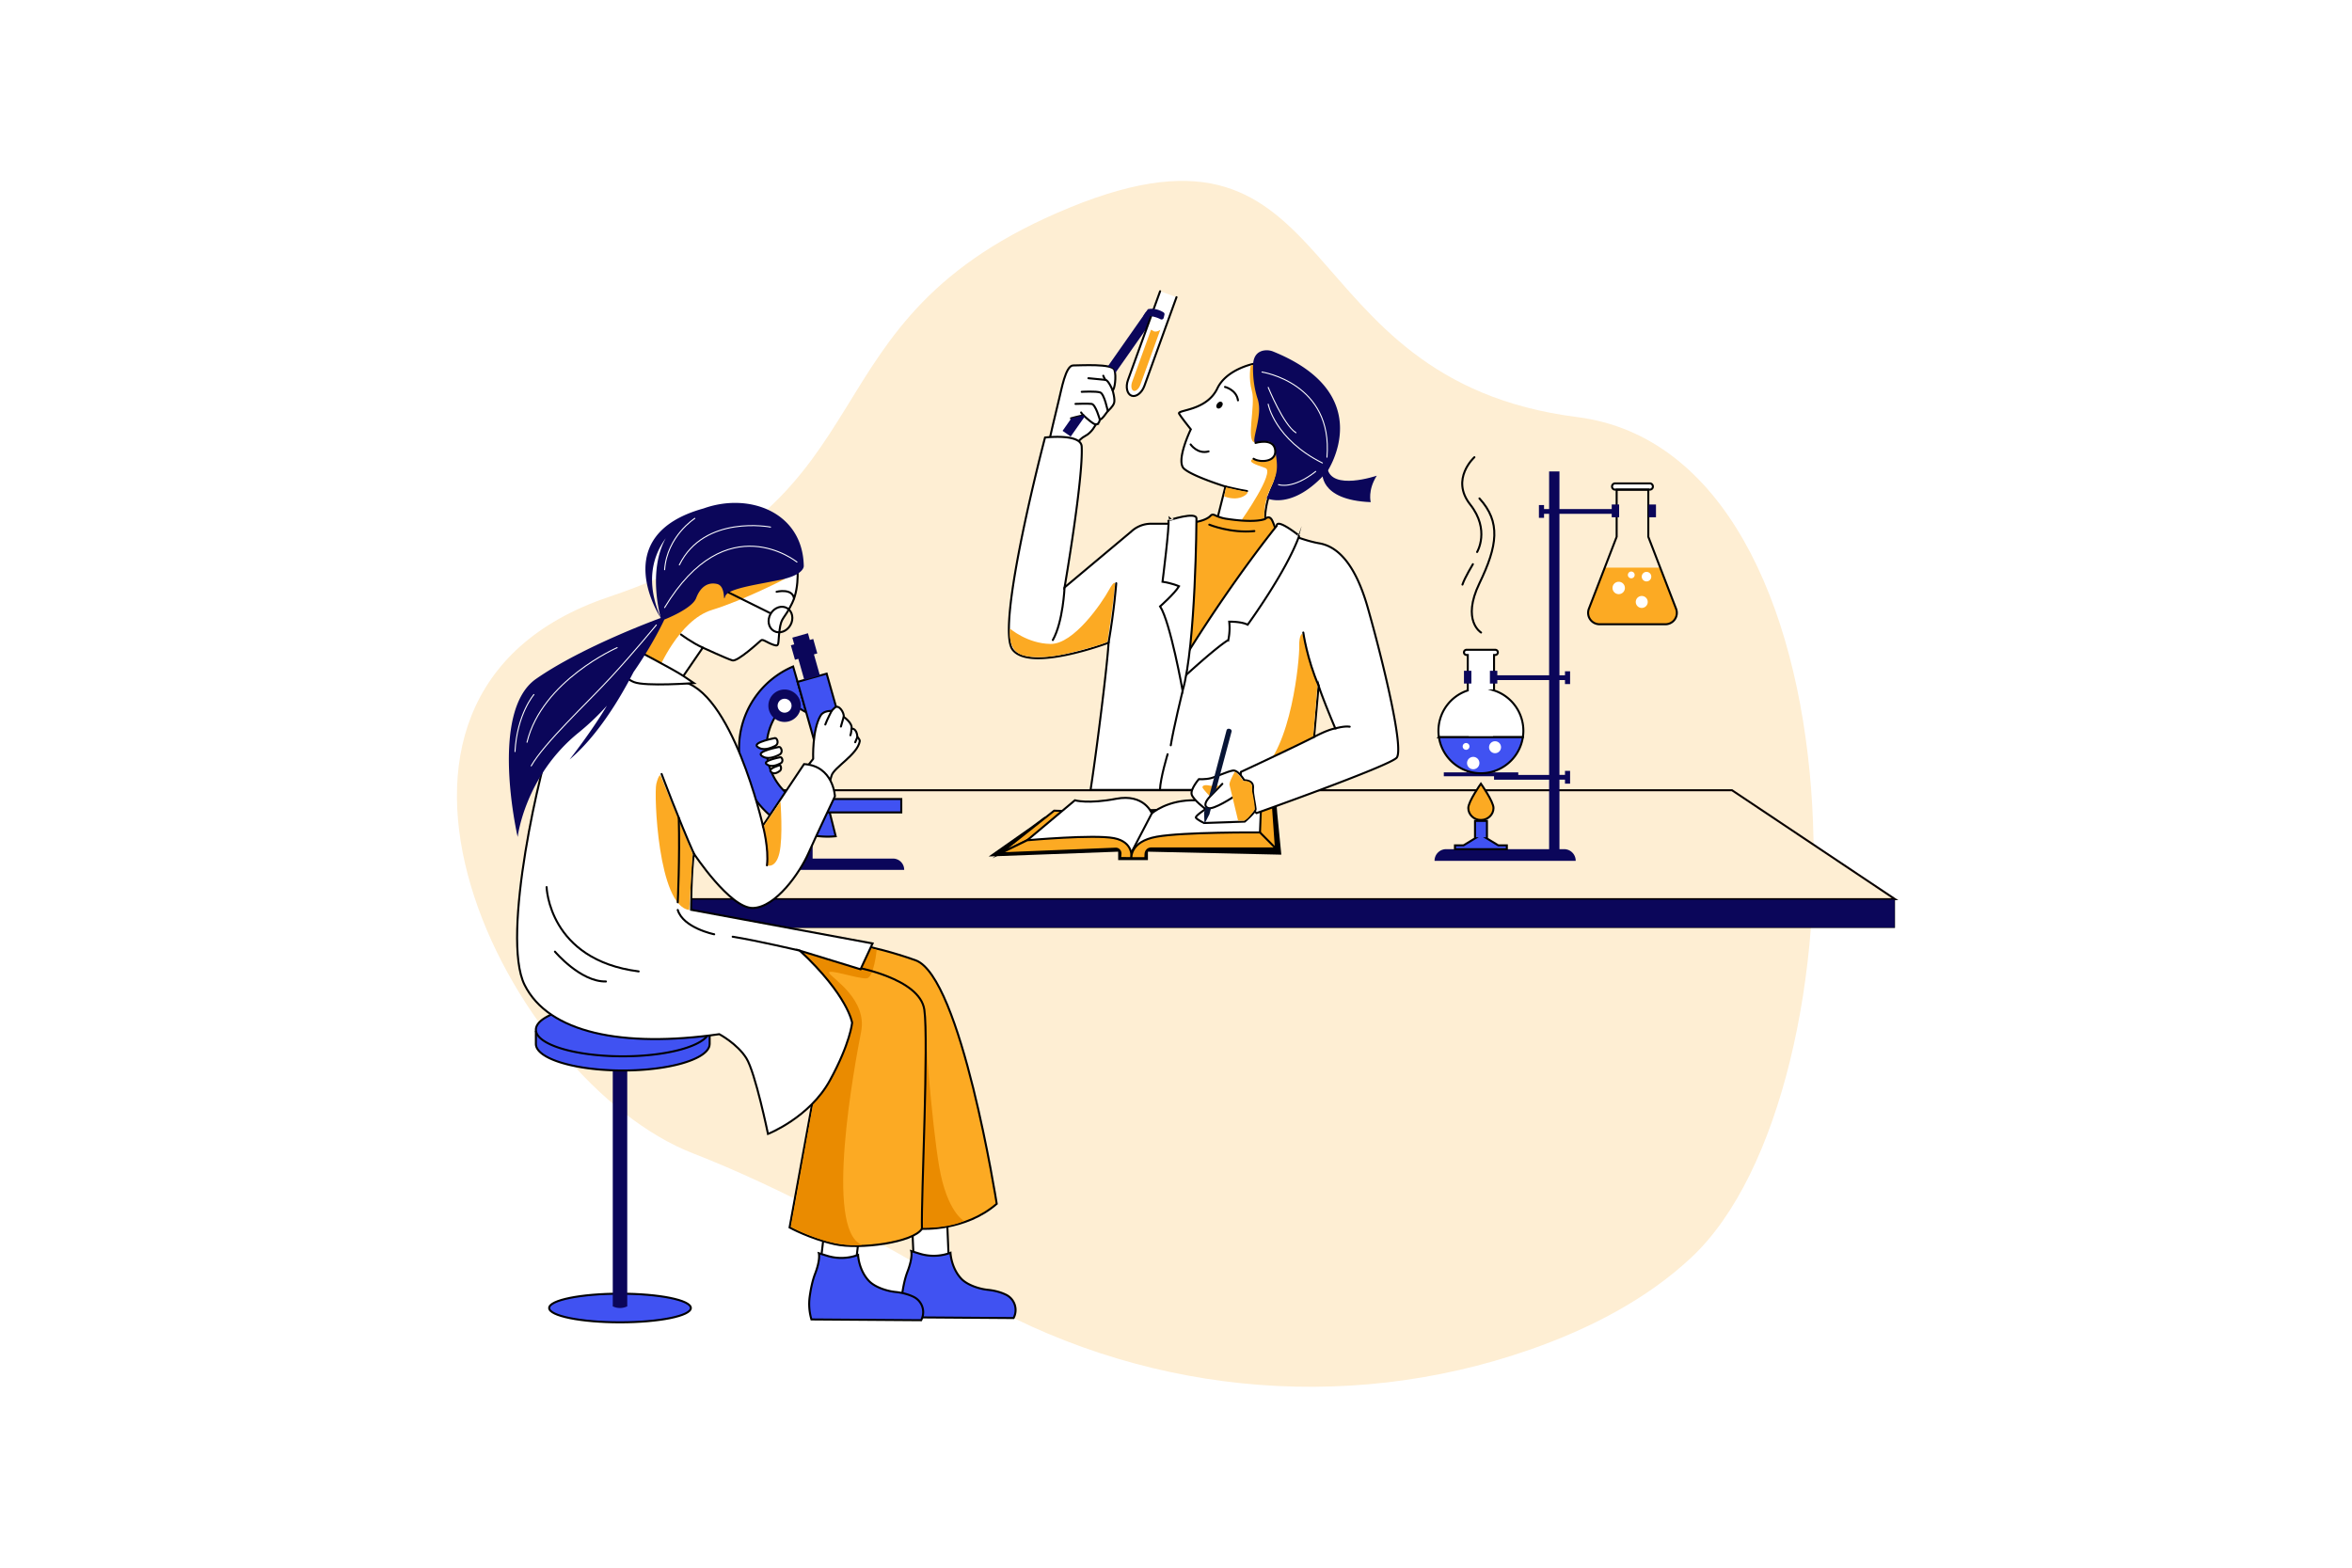 <svg id="Layer_1" data-name="Layer 1" xmlns="http://www.w3.org/2000/svg" viewBox="0 0 4680 3120"><defs><style>.cls-1,.cls-10,.cls-3{fill:#fff;}.cls-2,.cls-7{fill:#feeed3;}.cls-10,.cls-11,.cls-12,.cls-14,.cls-3,.cls-6,.cls-8{stroke:#000;}.cls-10,.cls-11,.cls-12,.cls-14,.cls-15,.cls-17,.cls-3,.cls-6,.cls-7,.cls-8{stroke-linecap:round;}.cls-12,.cls-14,.cls-15,.cls-17,.cls-3,.cls-6,.cls-7,.cls-8{stroke-miterlimit:10;}.cls-10,.cls-11,.cls-14,.cls-17,.cls-3,.cls-6,.cls-7,.cls-8{stroke-width:4px;}.cls-12,.cls-4{fill:#0b065a;}.cls-5,.cls-8{fill:#fcaa23;}.cls-6{fill:#4052f2;}.cls-17,.cls-7{stroke:#090000;}.cls-9{fill:#82d6d8;}.cls-10,.cls-11{stroke-linejoin:round;}.cls-11,.cls-14,.cls-15,.cls-17{fill:none;}.cls-13{fill:#ea8b00;}.cls-15{stroke:#fff;stroke-width:2px;}.cls-16{fill:#081535;}</style></defs><title>07</title><rect class="cls-1" width="4680" height="3120"/><path class="cls-2" d="M3043.6,2686.28c-372.17,129.72-782.78,86.22-1122-114.47-167.41-99-370.1-209.56-542.15-276.2-369.25-143-755.33-910.11-167.69-1107.71S1577,638.69,2129.44,412.72,2553.86,755.82,3138,830s581.78,1340.32,227.83,1672.25C3277.38,2585.24,3164,2644.32,3043.6,2686.28Z"/><path class="cls-3" d="M2085.51,888.73c-.4-1.18,17.54-78.11,21.92-94.85s12.76-66.57,27.9-66.57,77.73-4,82.11,8.77.4,39.86-3.58,40.66c0,0,5.58,18.53,2.79,25.8s-10.37,13.66-12.36,15.65-11.06,16.74-15.84,17c0,0-1.2,9.57-8.07,9.57,0,0-7.48,16.14-21.23,23s-20.93,22.72-20.93,22.72Z"/><path class="cls-3" d="M2213.86,776.74s-8.07-20.13-14.35-20.73-33.78-3.29-33.78-3.29"/><path class="cls-3" d="M2204.29,818.19s-6.87-34.08-14.95-37.07-36.91-1.32-36.91-1.32"/><path class="cls-3" d="M2188.45,835.23s-8.37-30.49-16.44-31.39-32,0-32,0"/><path class="cls-3" d="M2180.38,844.8s-3.74,1.19-24.52-18.24c0,0-12.25,2.39-24.81,6"/><path class="cls-3" d="M2155.86,826.56s-3.44-3.29-4.63-5.68"/><path class="cls-3" d="M2199.51,756a53.78,53.78,0,0,1-4.19-8.17"/><path class="cls-4" d="M2155.87,826.57c.88.83,1.74,1.63,2.58,2.39l-6.22,8.85-21.77,31-16.16-11.33,17.41-24.81.3-.44C2144.23,828.84,2155.87,826.57,2155.87,826.57Z"/><path class="cls-4" d="M2296.89,631.57l-78,111.21a33.23,33.23,0,0,0-1.45-6.7c-1.13-3.29-6.1-5.45-13.13-6.87l76.43-109Z"/><path class="cls-3" d="M2341,591.44,2277.1,768c-5.06,14-16.55,22.77-25.52,19.52s-12.18-17.35-7.11-31.33l63.92-176.56"/><path class="cls-5" d="M2308.85,656.07l-39.67,109.56c-3,8.27-9.11,13.7-13.61,12.08s-5.71-9.73-2.72-18l37.51-103.59,6.33,3.53A15.06,15.06,0,0,0,2308.85,656.07Z"/><path class="cls-3" d="M2180.38,844.8s-.45.14-1.87-.47Z"/><path class="cls-4" d="M2309.26,635.35c-5-2.61-13.69-6.07-26.16-6.86l-8.18,0,9.11-13.1s14.07-4.18,31,6.18a4.39,4.39,0,0,1,2,4.77l-1.48,6.1A4.37,4.37,0,0,1,2309.26,635.35Z"/><ellipse class="cls-6" cx="1233.69" cy="2603.19" rx="140.93" ry="28.5"/><path class="cls-4" d="M1248.1,2599.89l-1.17.51a33,33,0,0,1-27.65-.51h0V2087.51h28.82Z"/><path class="cls-6" d="M1412.07,2053.45v24.11a28.55,28.55,0,0,1-.75,5c-8.2,26.89-82.13,47.93-172.13,47.93-95.48,0-172.89-23.69-172.89-52.91v-24.11Z"/><path class="cls-6" d="M1412.07,2049.33a17,17,0,0,1-.75,5c-8.2,26.89-82.13,47.93-172.13,47.93-95.48,0-172.89-23.69-172.89-52.91,0-8.68,6.83-16.88,18.94-24.11,28.64-17.1,86.84-28.81,154-28.81s125.3,11.71,153.94,28.81C1405.24,2032.45,1412.07,2040.65,1412.07,2049.33Z"/><polyline class="cls-7" points="1033.68 1789.56 3770.8 1789.56 3446.32 1572.73 1361.7 1572.73"/><polygon points="2051.54 1645.36 1967.24 1704.55 2224.93 1694.99 2224.93 1711.73 2284.12 1711.73 2284.12 1694.99 2549.58 1700.97 2541.45 1618.76 2538.82 1585.87 2369.62 1608.3 2200.16 1612.48 2077.89 1625.88 2051.54 1645.36"/><polygon class="cls-8" points="2538.82 1688.59 2531.65 1586.82 2509.82 1589.72 2488.59 1648.8 2538.82 1688.59"/><polygon class="cls-8" points="1990.27 1698.37 2097.58 1613.38 2133.73 1614.57 2043.94 1672.27 1990.27 1698.37"/><path class="cls-3" d="M2291.89,1618.76s31.09-27.81,87.89-26,130-3,130-3l-2.69,67L2474,1671.07s-179.16-4.23-195.9,13.13-26.79,23.94-36.41,20.35S2263.79,1614.27,2291.89,1618.76Z"/><path class="cls-3" d="M2043.94,1672.27l94.89-79.52s25.76,7.76,81.91-3,71.15,29,71.15,29l-40.46,77.56s-12.15-16.88-57-15.68S2043.94,1672.27,2043.94,1672.27Z"/><path class="cls-8" d="M2251.23,1707.84s5.39-32-34.67-39.76-172.62,4.19-172.62,4.19l-53.67,26.1,229.93-9.4c4.75-.19,9.21,4.08,9.36,9.46l-.75,9.11Z"/><path class="cls-8" d="M2251.23,1707.84s-3.58-32.88,50.23-42.6,205.67-8.52,205.67-8.52l31.69,31.87H2290.34c-5.9,0-10.71,4.75-11,11.33l-.3,7.92Z"/><path class="cls-6" d="M1470.6,1488.85A176.2,176.2,0,0,0,1585.16,1654c1.27.5,2.56,1,3.85,1.42a.33.33,0,0,1,.23,0,180.53,180.53,0,0,0,27.69,7.15,187.42,187.42,0,0,0,21.08,2.29c2.93.14,5.92.23,8.9.23,5.36,0,10.67-.32,15.95-.78l-.41-1.6-1.75-7.06-9.76-38.88-1.6-6.41c-.83,0-1.61.08-2.43.08-3,0-6-.08-8.9-.36a120.15,120.15,0,0,1-58.45-20,121.59,121.59,0,0,1-38.82-160.67,109.84,109.84,0,0,1,10.36-15.5,113.76,113.76,0,0,1,13.56-14.81c2.48-2.24,5.46-2.1,9-.64,5.32,2.2,11.83,7.57,19.16,12.48a80.58,80.58,0,0,0,11.28,6.45c.18.1.32.14.51.23L1587,1357.07l-8.84-30.62A176.32,176.32,0,0,0,1470.6,1488.85Z"/><rect class="cls-6" x="1569.57" y="1590.17" width="223.79" height="26.68"/><path class="cls-9" d="M1577.85,1641.75a14,14,0,1,1,14,14A14,14,0,0,1,1577.85,1641.75Z"/><path class="cls-4" d="M1528.91,1404.51a32.28,32.28,0,0,0,63.9,6.52,34.16,34.16,0,0,0,.64-6.52,32.27,32.27,0,0,0-64.54,0Z"/><path class="cls-1" d="M1547.31,1404.51a13.86,13.86,0,1,0,13.85-13.86A13.86,13.86,0,0,0,1547.31,1404.51Z"/><polygon class="cls-6" points="1586.99 1357.07 1604.09 1417.48 1623.57 1486.24 1636.96 1482.48 1638.01 1482.17 1668.08 1473.69 1681.47 1469.88 1644.89 1340.65 1638.01 1342.63 1631.5 1344.46 1600.42 1353.26 1587.03 1357.07 1586.99 1357.07"/><polygon class="cls-4" points="1672.81 1509.1 1667.88 1491.71 1667.9 1491.7 1672.8 1490.32 1668.08 1473.69 1638.01 1482.17 1636.96 1482.48 1638.01 1486.2 1641.68 1499.12 1646.58 1497.75 1651.5 1515.13 1672.81 1509.1"/><polygon class="cls-4" points="1626.28 1300.45 1618.16 1271.67 1611.42 1273.59 1607.66 1260.25 1576.59 1269.06 1580.34 1282.39 1573.65 1284.27 1581.81 1313.06 1588.5 1311.18 1600.42 1353.26 1631.5 1344.46 1619.58 1302.34 1626.28 1300.45"/><path class="cls-4" d="M1776.86,1708.71H1616.93v-67a24.85,24.85,0,0,0-24.85-24.9h-.5a24.88,24.88,0,0,0-24.85,24.9v67h-24.34a22.32,22.32,0,0,0-22.33,22.28v.23h279.08V1731A22.3,22.3,0,0,0,1776.86,1708.71Z"/><path class="cls-10" d="M1706.08,1466.74s5.2,5.34,4.69,8.33c-4.61,27.12-51.51,52-56.15,68.7-1.77,6.38-10.13,36.77-23.2,73l-33.49-81c6.36-8.27,13.1-16.82,20.14-25.48,0,0-2.34-57.44,14.85-86.34,6.12-10.26,21.73-9,21.73-9,3.64-3.94,0-.47,6.14-6.34,8.32-8,19.61,10.5,18,18.16,0,0,18,11.94,15.59,23.47C1694.34,1450.24,1704.65,1448.21,1706.08,1466.74Z"/><path class="cls-10" d="M1654.65,1415s-9.19,17.55-12.47,26.92"/><line class="cls-11" x1="1678.75" y1="1426.77" x2="1673.24" y2="1446"/><path class="cls-10" d="M1694.34,1450.23s-.53,9.36-2.23,13.11"/><line class="cls-11" x1="1706.08" y1="1466.74" x2="1701.67" y2="1477.22"/><line class="cls-11" x1="1631.42" y1="1616.77" x2="1597.93" y2="1535.74"/><path class="cls-3" d="M2721.51,1209.21c-29.89-105.23-72.34-123.76-96.86-128s-55-16.44-55-16.44l-222-22.45h-57.14a58,58,0,0,0-39.72,15.73l-132.52,111.05s37.36-217,34.07-280.42c-1.37-26.53-72.94-17.92-72.94-17.92s-99.25,376.66-64.57,422.1,191-13.75,191-13.75-.9,26-14.35,134.53S2170,1572.13,2170,1572.13H2469.2c5.39,26.3,31.13,46.07,31.13,46.07s263-93.31,278.58-110S2751.41,1314.44,2721.51,1209.21ZM2614.79,1466.6l9-102.07c6.78,22.69,33.18,85.14,33.18,85.14C2640.5,1452.55,2614.79,1466.6,2614.79,1466.6Z"/><rect class="cls-12" x="1033.08" y="1789.84" width="2737.12" height="56.36"/><polygon class="cls-3" points="1642.5 2430.65 1628.31 2550.81 1698.77 2548.64 1712.17 2436.77 1642.5 2430.65"/><polygon class="cls-3" points="1813.98 2413.84 1819.21 2534.72 1888.4 2521.29 1883.72 2408.72 1813.98 2413.84"/><path class="cls-6" d="M1891.27,2493.24s1.11,30.47,22,52.17c11.18,11.61,34.27,19.68,52,21.52,15.39,1.6,27.3,5.34,36.41,9.76a33.91,33.91,0,0,1,15.1,46.52h0l-218.33-1.56h0a108,108,0,0,1-3.41-45.71c1.94-13.84,5.22-31,10.64-45,11.12-28.89,7.54-41,7.54-41l17,5.2a94.74,94.74,0,0,0,58.72-1.11Z"/><path class="cls-6" d="M1707.41,2497.52s1.1,30.46,22,52.16c11.18,11.62,34.26,19.69,52,21.53,15.39,1.6,27.29,5.34,36.41,9.76a33.9,33.9,0,0,1,15.09,46.52h0l-218.33-1.56h0a108.17,108.17,0,0,1-3.4-45.71c1.93-13.84,5.21-30.95,10.63-45,11.12-28.89,7.55-41,7.55-41l17,5.19a94.67,94.67,0,0,0,58.72-1.1Z"/><path class="cls-8" d="M1633.15,2102.72l-62.06,340.19s39.89,22.17,89.76,33.25,156.62-3.33,173.61-30.66c0,0,85.69,5.17,148.85-49.68,0,0-70.92-452.67-161.78-484.8s-156.25-37.68-156.25-37.68-118.57-25.49-125.22,8.86S1633.15,2102.72,1633.15,2102.72Z"/><path class="cls-13" d="M1839.51,2034.29s13.87,198.5,29.42,288.18,49,107.22,49,107.22-22.72,13.95-81.31,13.56Z"/><path class="cls-13" d="M1744.42,1890.5s-5.23,54.11-19.58,56.5-81.32-20.93-74.74-10.16,75.93,52.67,63.38,116.61-74.54,394.18,1.59,424.07c0,0-55.1,9.37-141.2-35.77l50.82-281.9-84.94-295.61,194.8,23.57Z"/><path class="cls-14" d="M1699.63,1924.31s130.76,22.17,139.63,85.33-6.28,369.74-4.8,435.86"/><path class="cls-3" d="M2493.48,724.29s-53.08,10.74-71.09,48.54c-21.81,45.8-81.08,42.29-76.14,50.57s23.23,31,23.23,31-30.67,63.19-13.43,78.46,82.31,35.42,82.31,35.42l-21.17,84.32-3.39,56.21,109.21,1.59-5.29-57.57a166.58,166.58,0,0,1,14-83.58l4.79-10.63S2592.86,757,2493.48,724.29Z"/><path class="cls-5" d="M2488.72,727.29s-5.14,24.81,2.41,51.6-12.31,100,5.5,101.48,4.56-155.66,4.56-155.66Z"/><path class="cls-5" d="M2492.41,913.64s34,20,50.08-15,7.11,30.56-13.18,70.44-12.15,75.09-12.15,75.09-32.47-7.19-46.33-9.64c0,0,67.54-95.84,46.87-103.12S2482.69,919.39,2492.41,913.64Z"/><path class="cls-14" d="M2438.36,968.24s27.67,6.78,43.08,9.09"/><path class="cls-4" d="M2520.26,991.44s51.11,26.23,120.94-53.45c0,0,102.9-152.69-107.41-238.2a34.59,34.59,0,0,0-19.49-2.14c-9.18,1.78-19.65,8-20.82,26.64,0,0-2.65,34.63,8.83,69.18s-14.3,85.73-4.07,88,35-15.62,39.7,17.38,6.83,42.86-19,95.27"/><path class="cls-14" d="M2498.24,881.52s35.82-10.91,39.09,13.92-30.85,25.48-43,17.55"/><path class="cls-15" d="M2511.14,740.43S2653,762,2640.38,909.94"/><path class="cls-15" d="M2523.45,804.42s12.66,69.53,107.85,117"/><path class="cls-15" d="M2543.89,964.45c2,.75,28.69,9.5,74.09-26.16"/><path class="cls-15" d="M2523.5,771s30.29,74.64,55.21,90.22"/><path class="cls-5" d="M2439.35,970s36.51,8.56,42.18,8.66-11.61,22-45.66,9.31Z"/><ellipse cx="2426.47" cy="806.09" rx="7.51" ry="5.41" transform="translate(289.86 2210.52) rotate(-51.69)"/><path class="cls-14" d="M2437.5,770.07s22.71,5.52,25.84,26.71"/><path class="cls-3" d="M2369.13,884.56s13.75,20,35.66,13.85"/><path class="cls-4" d="M2631.3,938.29s-9,56.88,96.19,61.06c0,0-6.58-23.32,12-52.61,0,0-90.74,31.09-98.28-15.55Z"/><path class="cls-8" d="M2438.82,1032.27c21.14,3.33,58.25,7.63,78.27.76,0,0,8.32-9.14,14.29,2.8s21,60.38,21,60.38l-193.21,240.55-11.56-267.46,19.14-30.29c-1.3,2.74,31.39-.82,42.16-12.74,2.46-2.72,5.62-2.28,8.32-1A80,80,0,0,0,2438.82,1032.27Z"/><path class="cls-3" d="M2540.35,1046.62s-80.57,98.92-171.22,243.3L2353.21,1315v34.67s65.17-60.38,90.88-75.93a114,114,0,0,0,1.8-36.47s23.78-.6,36.7,6c0,0,76.82-105.23,102.6-177C2585.19,1066.32,2540.5,1030.27,2540.35,1046.62Z"/><path class="cls-3" d="M2380.72,1032.09s-1.2,250.66-27.51,342.73c0,0-24.51-136.91-44.84-168,0,0,29.15-25.71,37.59-40.06,0,0-13.07-6-32.8-9,0,0,14.15-111.78,11.75-122C2324.91,1035.83,2380.72,1017.09,2380.72,1032.09Z"/><path class="cls-14" d="M2118.25,1169.15s-2.94,68.56-23.32,104.63"/><path class="cls-3" d="M1585.77,1118.58s6.94,47.35-9.48,81.56-21.52,26.39-25.14,54.06.54,33.36-12.2,29.08-21.07-12.08-24.65-8.89-46.7,42.73-56.81,39.95-59.08-25.41-59.08-25.41l-64,93.38-88.81-64.49s87.2-80.56,97.69-125.89S1545,1048,1585.77,1118.58Z"/><path class="cls-5" d="M2591.47,1261.23s-6.87.89-6.28,25.41S2570,1491.17,2504.48,1539s108.42-72.37,108.42-72.37l8.57-102.07Z"/><path class="cls-5" d="M1562.63,1151.72s-80.35,41.94-146.21,62.27-106.52,119.33-106.52,119.33-55.6-18.28-51.41-29.64,157.93-174.84,157.93-174.84Z"/><path class="cls-3" d="M1218.43,1311.78s-87.29,68.43-114.8,137.78S996,1864.49,1043.84,1960.15s194.92,125.56,387.43,98.06c0,0,35.88,19.13,53.81,47.83s43.05,150.67,43.05,150.67,82.51-32.29,123.17-106.43,44.24-114.79,44.24-114.79-8.07-54.11-104-143.49l120.77,37.06,23.92-51.41-361.13-67s.4-76.53,5.58-111.8c0,0,72.15,109.41,117.59,108.22s93.27-70.55,110-108.22,53.07-114.08,53.07-114.08-2.85-60.47-61.44-64.06L1518,1643.27s-61.83-272.44-165-287.88S1218.43,1311.78,1218.43,1311.78Z"/><path class="cls-5" d="M1314.24,1543.13s-3.29-3-8.3,16.87,3.37,243.51,65.55,251l6.57-112.1Z"/><path class="cls-14" d="M1316.48,1540.44s35.08,93.27,64.17,158.44"/><path class="cls-3" d="M3207.63,968.21v.1a6.15,6.15,0,0,0,6.16,6.18h69a6.14,6.14,0,0,0,6.13-6.18v-.1a6.15,6.15,0,0,0-6.13-6.18h-69A6.17,6.17,0,0,0,3207.63,968.21Z"/><path class="cls-5" d="M3182.69,1242.4H3313.9a22.69,22.69,0,0,0,21.14-30.85l-31.54-81.81H3193.07l-31.57,81.81A22.7,22.7,0,0,0,3182.69,1242.4Z"/><path class="cls-14" d="M3182.69,1242.4H3313.9a22.69,22.69,0,0,0,21.14-30.85l-31.54-81.81-23.69-61.42V974.48h-63v93.81l-23.69,61.45-31.57,81.81A22.7,22.7,0,0,0,3182.69,1242.4Z"/><path class="cls-1" d="M3239.15,1144.2a6.75,6.75,0,1,0,6.75-6.74A6.75,6.75,0,0,0,3239.15,1144.2Z"/><path class="cls-1" d="M3208.6,1170.15a12.31,12.31,0,1,0,12.31-12.31A12.31,12.31,0,0,0,3208.6,1170.15Z"/><path class="cls-1" d="M3266.75,1147.63a9.49,9.49,0,1,0,9.48-9.49A9.48,9.48,0,0,0,3266.75,1147.63Z"/><path class="cls-1" d="M3254.85,1198a11.9,11.9,0,1,0,11.9-11.9A11.9,11.9,0,0,0,3254.85,1198Z"/><path class="cls-3" d="M2862.22,1454.51a84.56,84.56,0,0,1,58.35-80.37v-70.65h-2.46a5.1,5.1,0,0,1-5.1-5.1v-.09a5.1,5.1,0,0,1,5.1-5.1h57.19a5.11,5.11,0,0,1,5.11,5.1v.09a5.11,5.11,0,0,1-5.11,5.1h-2.46v70.65a84.57,84.57,0,0,1,58.35,80.37,86.76,86.76,0,0,1-1,12.67h-57.38v67.66h0l-26.12,0h-26.11v-67.62h-57.38A80.33,80.33,0,0,1,2862.22,1454.51Z"/><path class="cls-4" d="M2877.49,1690h204.93V1551.71H2972.83v-9.46h109.59V1353.5H2979.36v6.9h-14.74V1335h14.74V1344h103.06V1022.58h-10.11v8h-10.17v-25.42h10.17v8h10.11V938.29H3103v74.83H3207v-9.07h14.75v25.42H3207v-6.89H3103V1344h11v-8h10.17v25.42H3114v-8h-11v188.75h11v-8h10.17v25.43H3114v-8h-11V1690h9.3a23,23,0,0,1,23,23v.24H2854.47V1713A23,23,0,0,1,2877.49,1690Z"/><rect class="cls-4" x="2912.99" y="1334.97" width="14.74" height="25.42"/><rect class="cls-4" x="3280.32" y="1004.05" width="14.74" height="25.42"/><rect class="cls-4" x="2872.87" y="1537.17" width="148.19" height="7.73"/><polygon class="cls-6" points="2912.05 1682.45 2935.27 1668.32 2934.99 1668.32 2934.99 1633.76 2958.73 1633.76 2958.73 1668.32 2958.1 1668.32 2981.32 1682.45 2998.3 1682.45 2998.3 1690.03 2993.8 1690.03 2899.58 1690.03 2895.07 1690.03 2895.07 1682.45 2912.05 1682.45"/><path class="cls-8" d="M2921.62,1608.18c0,13.14,11.21,23.78,25.06,23.78s25.06-10.64,25.06-23.78-25.06-48.5-25.06-48.5S2921.62,1595,2921.62,1608.18Z"/><path class="cls-6" d="M2920.57,1534.77v0h.09a84,84,0,0,0,52.14,0h0a84.55,84.55,0,0,0,57.38-67.66h-167A84.5,84.5,0,0,0,2920.57,1534.77Z"/><path class="cls-1" d="M2914.58,1491.74a6.75,6.75,0,1,0-3.61-8.83A6.74,6.74,0,0,0,2914.58,1491.74Z"/><path class="cls-1" d="M2926.67,1530a12.31,12.31,0,1,0-6.59-16.11A12.31,12.31,0,0,0,2926.67,1530Z"/><path class="cls-1" d="M2970.22,1498.09a11.9,11.9,0,1,0-6.36-15.58A11.91,11.91,0,0,0,2970.22,1498.09Z"/><path class="cls-3" d="M2469.2,1572.13a154.9,154.9,0,0,1,0-35.88s111.81-52,145.59-69.65"/><path class="cls-14" d="M2593.27,1258.83s7.47,52.85,30.49,105.7"/><path class="cls-14" d="M2656.94,1449.67s17.94-5.19,28.7-3.4"/><path class="cls-14" d="M2353.21,1374.82s-18.23,74.91-23.61,108.46"/><path class="cls-14" d="M2323.32,1501.05s-14.35,46.86-15.25,71.08"/><path class="cls-3" d="M2475.63,1552.56s-12-20.81-22.73-19-33.5,12.74-44,15.29-23.5,1.87-23.5,1.87-17.21,20-14.19,30.47,27.68,29.07,27.68,29.07-21.37,13.72-19.29,17.21,16,10.48,16,10.48l81.18-2.8s21.83-18.61,21.62-24.89-6-31.63-5.34-39.31S2494.41,1553.72,2475.63,1552.56Z"/><path class="cls-14" d="M2454.76,1585.68s-40.24,26.66-50.71,22.47-4.42-14.42,3.72-23S2432.2,1560,2432.2,1560"/><path class="cls-5" d="M2426.72,1563.34a58,58,0,0,1-20.69,0c-10.39-2.12-13.71,1-13.26,3.84s13.92,16.8,13.92,16.8Z"/><path class="cls-16" d="M2419.24,1573.31l-14.1,14.75,34.89-132.5s.43-4,3-5,7.37.31,7.8,4.53Z"/><path class="cls-16" d="M2409.72,1608.31l-3.19,12.17-9.84,19.15-.78-22.41,3.25-13.06A9,9,0,0,0,2409.72,1608.31Z"/><path class="cls-5" d="M2463.6,1633.27l-17-70.61s-3-2.89,10.47-26.85c0,0,5.11,1.63,17.21,18.84,0,0,20.94-3.86,17,18.66,0,0,7.75,35.77,4.81,38.8s-12.15,18.29-20.46,21.16Z"/><path class="cls-10" d="M1542.17,1468.9s-45.82,8.56-35.06,17.33,25.48,3.19,35.06-1.59S1545.63,1468.2,1542.17,1468.9Z"/><path class="cls-10" d="M1550.24,1486.54s-45.82,8.56-35.06,17.33,25.48,3.19,35.06-1.6S1553.7,1485.84,1550.24,1486.54Z"/><path class="cls-10" d="M1552.85,1507s-36.23,6.77-27.72,13.7,20.14,2.52,27.72-1.26S1555.58,1506.4,1552.85,1507Z"/><path class="cls-10" d="M1551.52,1522.9s-23.37,6.29-17.88,12.75,13,2.34,17.88-1.18S1553.29,1522.38,1551.52,1522.9Z"/><path class="cls-3" d="M1249.17,1284.84s91.62,47.53,111.55,61.09l19.93,13.55s-96.46,7.17-119.17-2-47-37.87-47-37.87S1234.37,1276.17,1249.17,1284.84Z"/><path class="cls-14" d="M2947,1258.83s-39.26-23.31-3.21-98,42.87-121.87,0-168.85"/><path class="cls-14" d="M2939.14,1098.6s26.31-43.81-13.75-94.55,8.37-94.11,8.37-94.11"/><path class="cls-14" d="M2930.75,1122.85s-16.42,27.18-20.77,40.6"/><path class="cls-14" d="M1591.51,1892s-86.1-20.23-133.63-27.76"/><path class="cls-14" d="M1421.11,1859.41s-61.68-12.56-72.54-48.43"/><path class="cls-14" d="M1348.57,1795.74s4.27-88.41,2.08-168"/><path class="cls-3" d="M1087.62,1765.48s4,145,183.2,167.81"/><path class="cls-3" d="M1104.22,1893.92s51,60.56,101.47,59.4"/><path class="cls-4" d="M1599.33,1126.17c-2-106.57-108.47-147-199.55-114.19l.18-.07c-194.23,53.81-85.2,218-85.2,218-31-71.85-15.77-123.63,9.91-158.65-36.89,66.35-9.91,158.65-9.91,158.65s-153.87,55.56-248.17,121.25-36.54,314.56-36.54,314.56,14.07-121.15,121.67-208a498.18,498.18,0,0,0,55.89-53.23c-30.64,51.88-74.38,107.15-74.38,107.15,72.93-61,125.12-170.84,127.75-174.6,39.44-56.65,60.94-104,60.94-104s55.18-21.24,63.3-42.77,22.61-32.28,41.38-28.1,11.38,40.25,16.39,24.78,58.39-22.51,108.53-32.74S1599.33,1126.17,1599.33,1126.17Z"/><path class="cls-8" d="M2406.23,1044.19s42.65,17.54,89.68,12.76"/><ellipse class="cls-14" cx="1552.99" cy="1233.01" rx="26.27" ry="22.69" transform="translate(-291.32 1961.43) rotate(-60)"/><line class="cls-3" x1="1450.2" y1="1179.4" x2="1533.21" y2="1220.57"/><path class="cls-14" d="M1545.27,1177.72s31.56-7.78,34.71,13.45"/><path class="cls-3" d="M1355,1262.72s21.46,16.25,43.37,26.21"/><path class="cls-5" d="M2218.69,1162.57s.3-11.06-12.85,12.86-69.06,106.72-115.4,106.12-80.71-30.49-80.71-30.49-7.18,47.53,29,53.81c0,0,28.41,9.89,91.47-5.68s73.54-21.82,73.54-21.82S2217.79,1182.9,2218.69,1162.57Z"/><path class="cls-14" d="M2221.08,1160.78s-3.59,51.12-15.24,118.38"/><path class="cls-15" d="M1585.77,1118.58s-140.07-113.78-263.31,90.63"/><path class="cls-15" d="M1533.21,1049s-131.83-25.71-181.45,75.33"/><path class="cls-15" d="M1382.56,1031.64s-55.32,35.27-60.1,102.24"/><path class="cls-15" d="M1305.94,1243.83s-42.87,52.67-91.5,105.29S1083.31,1478.26,1057,1524.29"/><path class="cls-15" d="M1228,1288.93s-149.47,65.42-179.36,188.29"/><path class="cls-15" d="M1062.38,1382.31s-33.48,38.37-37.67,113.49"/><path class="cls-5" d="M1520.06,1643.27s9.56,56.8,6,78.93c0,0,17.35,7.47,24.82-24.52s2.09-102.24,2.09-102.24Z"/><path class="cls-17" d="M1518,1643.27s12.25,46,8.06,78.93"/></svg>